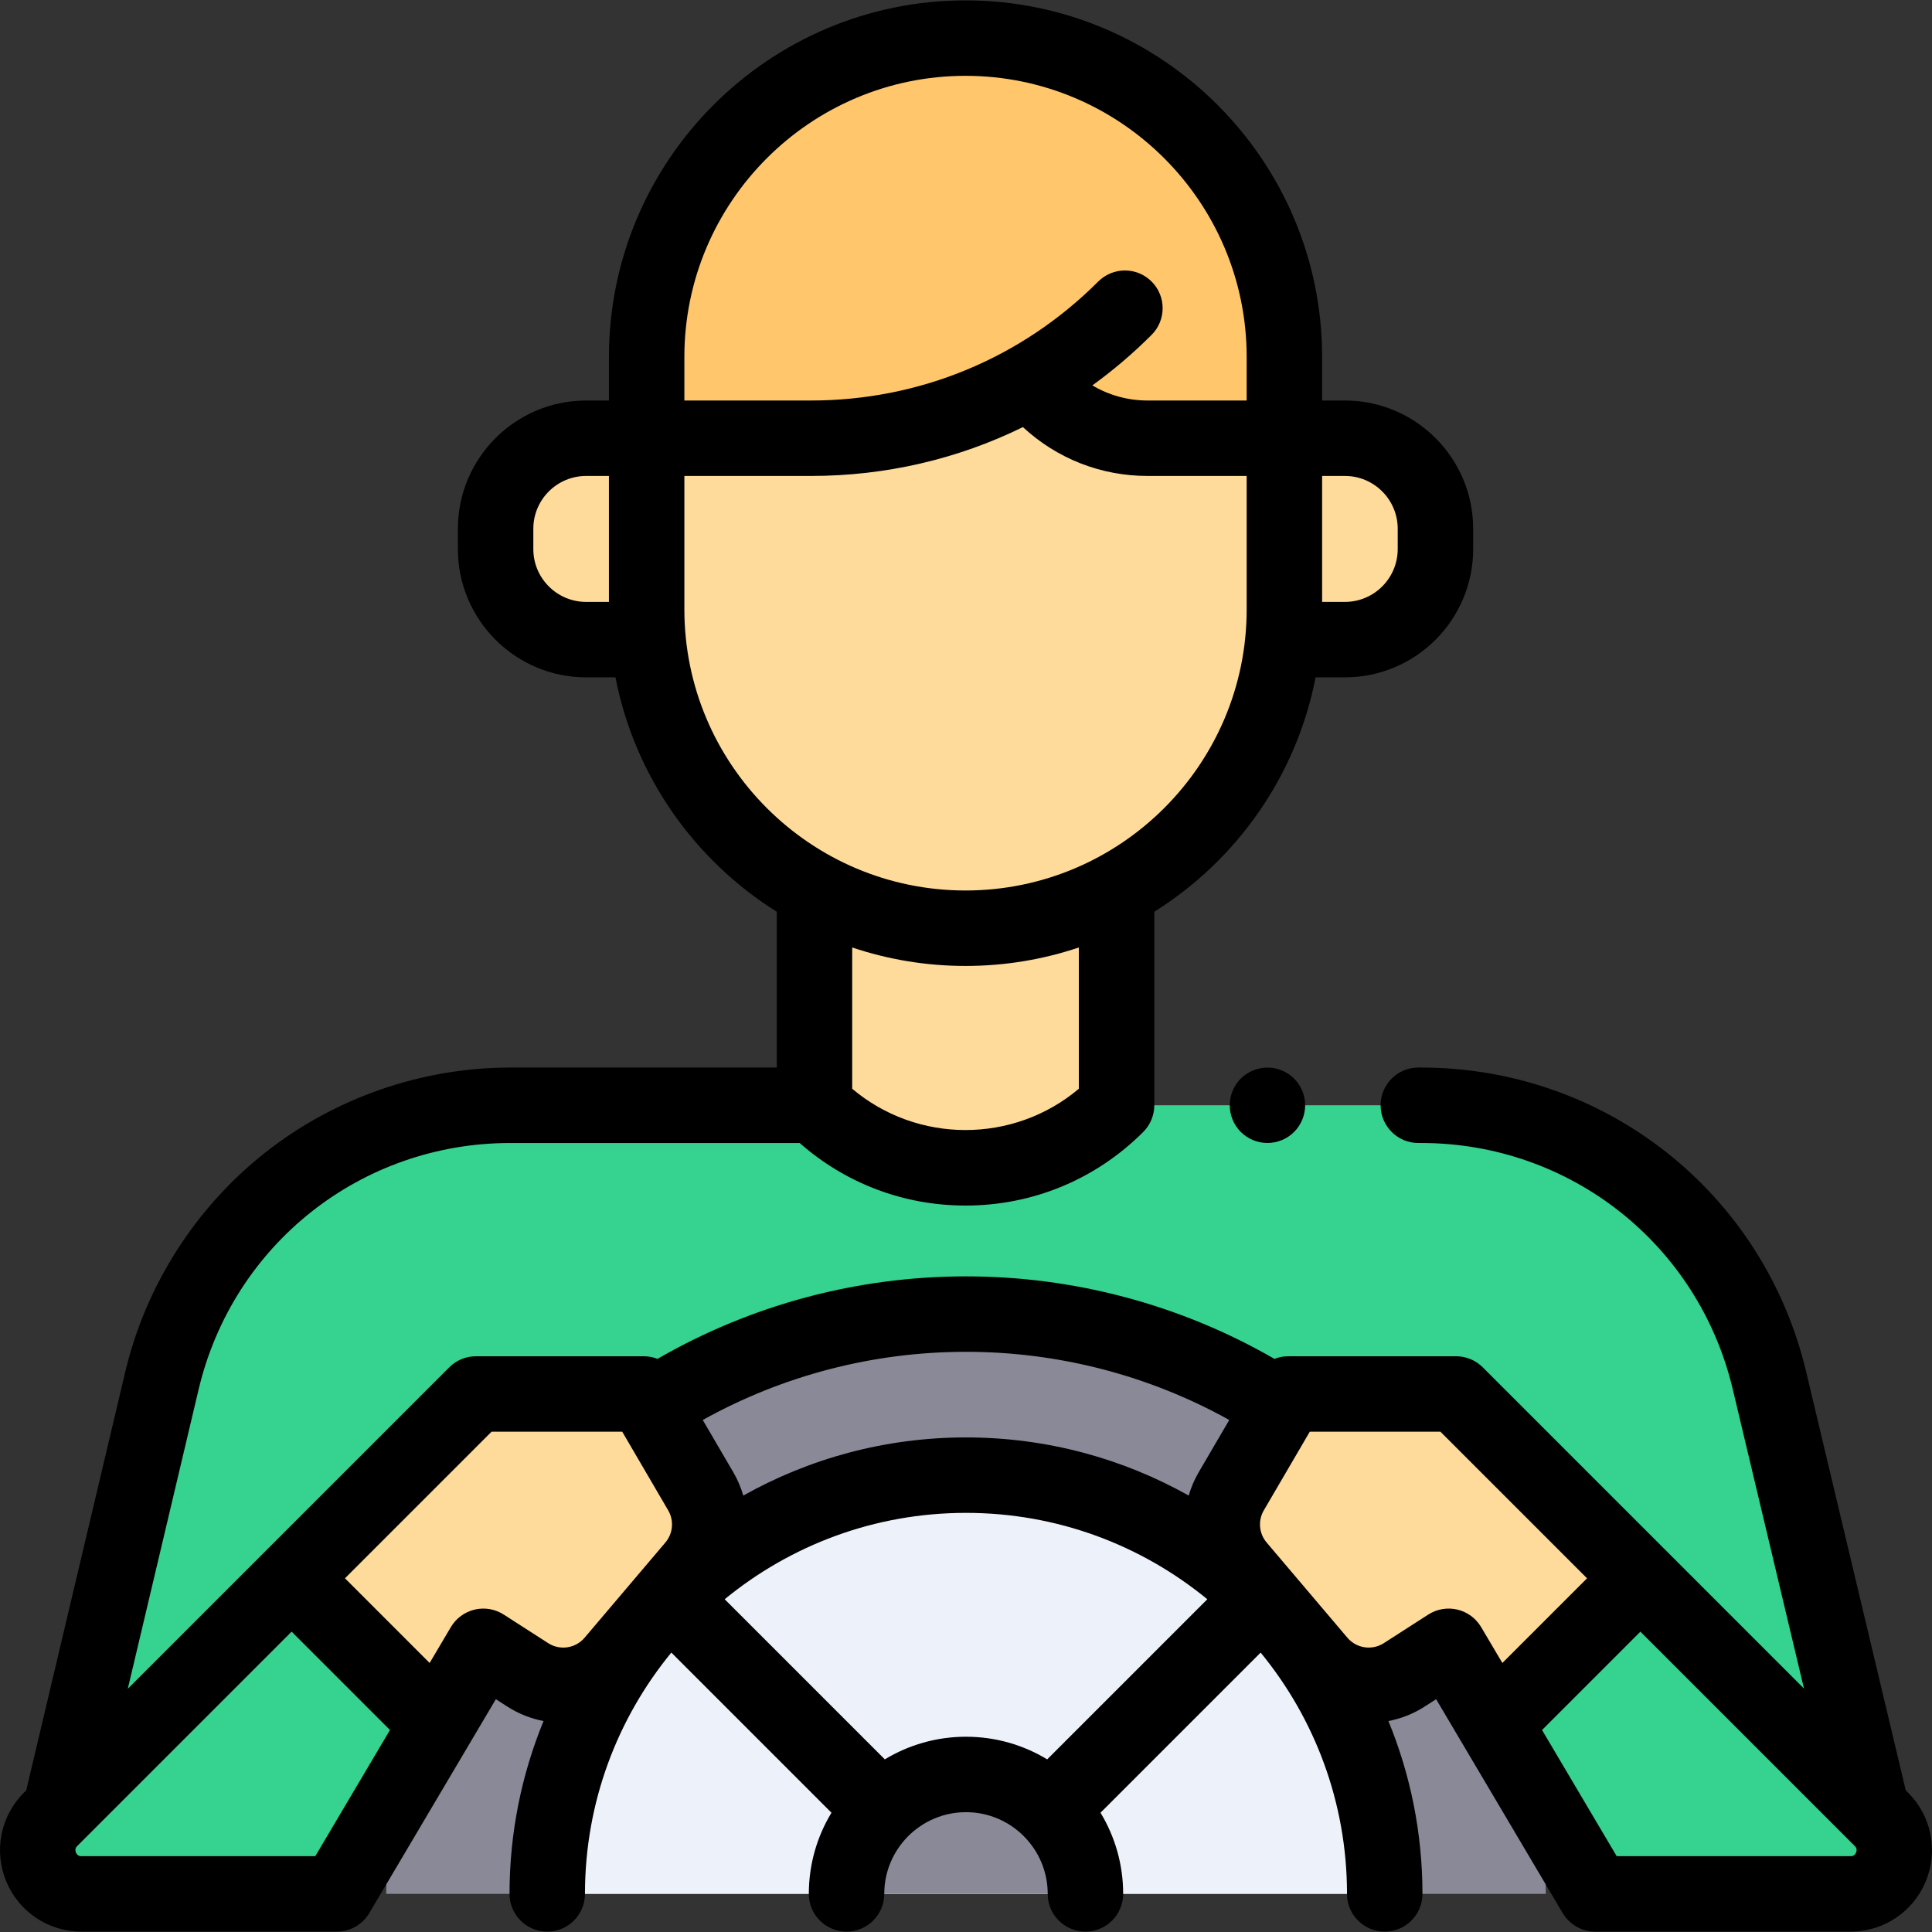 <?xml version="1.0" encoding="iso-8859-1"?>
<!-- Generator: Adobe Illustrator 19.0.0, SVG Export Plug-In . SVG Version: 6.00 Build 0)  -->
<svg xmlns="http://www.w3.org/2000/svg" xmlns:xlink="http://www.w3.org/1999/xlink" version="1.1" id="Layer_1" x="0px" y="0px" viewBox="0 0 512.204 512.204" style="enable-background:new 0 0 512.204 512.204;" xml:space="preserve" width="512" height="512">
<rect x="0" y="0" width="512.204" height="512.204" fill="#333333" stroke="none"/>
<g id="XMLID_1062_">
	<path id="XMLID_943_" style="fill:#36D28F;" d="M16.033,479.709l26.883-113.619c10.132-42.821,48.365-73.064,92.369-73.064h80.646   h80.089h80.745c43.958,0,82.164,30.182,92.341,72.945l27.065,113.738H16.033z"/>
	<path id="XMLID_2426_" style="fill:#FEDA9B;" d="M296.02,239.634v53.392l0,0c-22.116,22.116-57.973,22.116-80.089,0l0,0v-53.392   H296.02z"/>
	<path id="XMLID_1932_" style="fill:#FFC66C;" d="M298.235,81.709L298.235,81.709c-22.073,22.073-52.01,34.473-83.226,34.473   h-43.571V94.64c0-46.689,37.849-84.538,84.538-84.538h0c46.689,0,84.538,37.849,84.538,84.538v21.542h-36.261   c-10.257,0-20.094-4.075-27.346-11.327v0"/>
	<path id="XMLID_2397_" style="fill:#FEDA9B;" d="M171.437,116.182v45.365c0,46.689,37.849,84.538,84.538,84.538h0   c46.689,0,84.538-37.849,84.538-84.538v-45.365h-22.862c-15.283,0-29.816-6.621-39.844-18.153v0l0,0   c-15.798,11.786-34.98,18.153-54.69,18.153H171.437z"/>
	<path id="XMLID_2396_" style="fill:#FEDA9B;" d="M356.558,169.575h-16.044v-53.392h16.044c13.255,0,24,10.745,24,24v5.392   C380.558,158.829,369.812,169.575,356.558,169.575z"/>
	<path id="XMLID_2395_" style="fill:#FEDA9B;" d="M155.393,169.575h16.044v-53.392h-16.044c-13.255,0-24,10.745-24,24v5.392   C131.393,158.829,142.138,169.575,155.393,169.575z"/>
	<path id="XMLID_1006_" style="fill:#898998;" d="M409.818,502.102c0-84.895-68.821-153.715-153.715-153.715   s-153.715,68.821-153.715,153.715"/>
	<path id="XMLID_935_" style="fill:#FEDA9B;" d="M422.911,502.102l-38.846-65.643l-11.8,7.586   c-7.333,4.714-17.023,3.27-22.662-3.377l-21.433-25.26c-4.774-5.627-5.477-13.654-1.753-20.025l15.09-25.817h44.52l112.776,112.776   c7.292,7.292,2.128,19.761-8.185,19.761H422.911z"/>
	<path id="XMLID_1314_" style="fill:#36D28F;" d="M395.972,456.579l26.939,45.524h67.707c10.313,0,15.477-12.469,8.185-19.761   l-64.297-64.297L395.972,456.579z"/>
	<path id="XMLID_1313_" style="fill:#FEDA9B;" d="M89.293,502.102l38.846-65.643l11.8,7.586c7.333,4.714,17.023,3.27,22.662-3.377   l21.433-25.26c4.774-5.627,5.477-13.654,1.753-20.025l-15.09-25.817h-44.52L13.401,482.342c-7.292,7.292-2.128,19.761,8.185,19.761   H89.293z"/>
	<path id="XMLID_1303_" style="fill:#36D28F;" d="M116.233,456.579l-26.939,45.524H21.586c-10.313,0-15.477-12.469-8.185-19.761   l64.297-64.297L116.233,456.579z"/>
	<path id="XMLID_910_" style="fill:#EDF2FA;" d="M367.119,502.102c0-61.313-49.704-111.017-111.017-111.017   s-111.017,49.704-111.017,111.017H367.119z"/>
	<path id="XMLID_2470_" style="fill:#898998;" d="M287.77,502.102c0-17.49-14.178-31.668-31.668-31.668   s-31.668,14.178-31.668,31.668H287.77z"/>
	<g id="XMLID_727_">
		<path id="XMLID_728_" d="M328.945,285.952c-1.86,1.86-2.92,4.44-2.92,7.07c0,2.64,1.06,5.21,2.92,7.07    c1.87,1.869,4.44,2.93,7.07,2.93c2.64,0,5.21-1.061,7.08-2.93c1.86-1.86,2.92-4.44,2.92-7.07s-1.06-5.2-2.92-7.07    c-1.86-1.859-4.44-2.92-7.08-2.92C333.385,283.032,330.805,284.092,328.945,285.952z"/>
		<path id="XMLID_1327_" d="M505.875,475.27l-0.631-0.631l-26.41-110.984c-11.297-47.474-53.27-80.63-102.069-80.63h-0.746    c-5.523,0-10,4.478-10,10s4.477,10,10,10h0.746c39.497,0,73.468,26.836,82.612,65.261l18.888,79.374l-85.167-85.167    c-1.875-1.875-4.419-2.929-7.071-2.929h-44.52c-1.266,0-2.494,0.249-3.637,0.696c-24.768-14.305-53-21.875-81.768-21.875    c-28.828,0-56.987,7.551-81.782,21.87c-1.139-0.443-2.362-0.691-3.623-0.691h-44.52c-2.652,0-5.196,1.054-7.071,2.929    l-85.228,85.228l18.769-79.329c9.106-38.487,43.088-65.367,82.638-65.367h76.719c12.165,10.718,27.614,16.587,43.972,16.587    c17.798,0,34.53-6.931,47.116-19.516c1.875-1.876,2.929-4.419,2.929-7.071v-51.309c21.825-13.673,37.694-36.002,42.762-62.142    h7.776c18.748,0,34-15.252,34-34v-5.393c0-18.748-15.252-34-34-34h-6.044V94.64c0-52.129-42.41-94.538-94.538-94.538    s-94.538,42.409-94.538,94.538v11.542h-6.044c-18.748,0-34,15.252-34,34v5.393c0,18.748,15.252,34,34,34h7.776    c5.068,26.14,20.937,48.469,42.762,62.142v41.309h-70.646c-23.524,0-46.64,8.037-65.09,22.631    c-18.45,14.595-31.594,35.239-37.01,58.131L6.956,474.644L6.33,475.27c-6.192,6.192-8.028,15.422-4.677,23.513    c3.352,8.092,11.176,13.319,19.933,13.319h67.707c3.534,0,6.806-1.865,8.606-4.907l33.561-56.713l3.071,1.975    c2.992,1.923,6.246,3.177,9.576,3.817c-5.809,14.143-9.021,29.616-9.021,45.828c0,5.522,4.477,10,10,10s10-4.478,10-10    c0-24.257,8.596-46.542,22.899-63.975l42.451,42.452c-3.808,6.286-6.003,13.653-6.003,21.523c0,5.522,4.477,10,10,10    s10-4.478,10-10c0-11.947,9.72-21.668,21.668-21.668s21.668,9.721,21.668,21.668c0,5.522,4.477,10,10,10s10-4.478,10-10    c0-7.87-2.195-15.237-6.003-21.523l42.451-42.451c14.303,17.433,22.899,39.718,22.899,63.975c0,5.522,4.477,10,10,10    s10-4.478,10-10c0-16.212-3.212-31.685-9.021-45.828c3.33-0.64,6.584-1.894,9.576-3.817l3.071-1.975l33.561,56.713    c1.8,3.042,5.072,4.907,8.606,4.907h67.707c8.757,0,16.582-5.228,19.933-13.319C513.903,490.692,512.067,481.463,505.875,475.27z     M370.557,140.182v5.393c0,7.72-6.28,14-14,14h-6.044v-33.393h6.044C364.277,126.182,370.557,132.463,370.557,140.182z     M181.437,94.64c0-41.101,33.438-74.538,74.538-74.538s74.538,33.438,74.538,74.538v11.542h-26.261    c-5.24,0-10.267-1.396-14.652-4.013c5.533-3.999,10.785-8.469,15.706-13.39c3.905-3.905,3.905-10.237,0-14.143    c-3.905-3.904-10.237-3.904-14.142,0c-20.341,20.342-47.387,31.545-76.155,31.545h-33.571V94.64z M141.393,145.575v-5.393    c0-7.72,6.28-14,14-14h6.044v33.393h-6.044C147.673,159.575,141.393,153.295,141.393,145.575z M181.438,161.567v-35.385h33.571    c19.801,0,38.914-4.476,56.183-12.95c9.022,8.366,20.688,12.95,33.061,12.95h26.261v35.365c0,41.101-33.438,74.538-74.538,74.538    C214.881,236.086,181.448,202.658,181.438,161.567z M255.975,256.086c10.498,0,20.601-1.723,30.044-4.896v37.457    c-17.297,14.594-42.792,14.594-60.089,0V251.19C235.374,254.363,245.477,256.086,255.975,256.086z M325.895,376.458l-8.111,13.877    c-1.15,1.968-2.022,4.041-2.639,6.165c-17.476-9.81-37.616-15.415-59.043-15.415c-21.427,0-41.567,5.605-59.043,15.415    c-0.617-2.124-1.489-4.196-2.639-6.164l-8.109-13.874c21.268-11.834,45.247-18.076,69.791-18.076    C280.597,358.386,304.644,364.633,325.895,376.458z M83.591,492.102H21.586c-0.288,0-1.053,0-1.456-0.973s0.138-1.514,0.342-1.717    l56.839-56.839l26.076,26.076L83.591,492.102z M133.547,428.048c-2.284-1.469-5.067-1.947-7.712-1.319    c-2.643,0.626-4.918,2.3-6.301,4.638l-5.63,9.514l-22.449-22.449l38.866-38.866h34.64l12.194,20.864    c1.58,2.702,1.28,6.121-0.745,8.508l-21.433,25.261c-2.387,2.813-6.527,3.428-9.63,1.436L133.547,428.048z M234.579,466.437    l-42.451-42.452c17.433-14.303,39.718-22.899,63.975-22.899s46.542,8.596,63.975,22.899l-42.452,42.452    c-6.286-3.808-13.653-6.002-21.523-6.002C248.232,460.434,240.865,462.629,234.579,466.437z M378.658,428.047l-11.8,7.586    c-3.103,1.996-7.243,1.378-9.629-1.435l-21.433-25.261c-2.025-2.387-2.325-5.806-0.745-8.509l12.194-20.863h34.64l38.866,38.866    l-22.449,22.449l-5.63-9.514c-1.383-2.338-3.658-4.012-6.301-4.638C383.726,426.102,380.943,426.579,378.658,428.047z     M492.074,491.13c-0.403,0.973-1.167,0.973-1.456,0.973h-62.005l-19.796-33.452l26.076-26.076l56.839,56.839    C491.936,489.616,492.477,490.157,492.074,491.13z"/>
	</g>
</g>















</svg>
